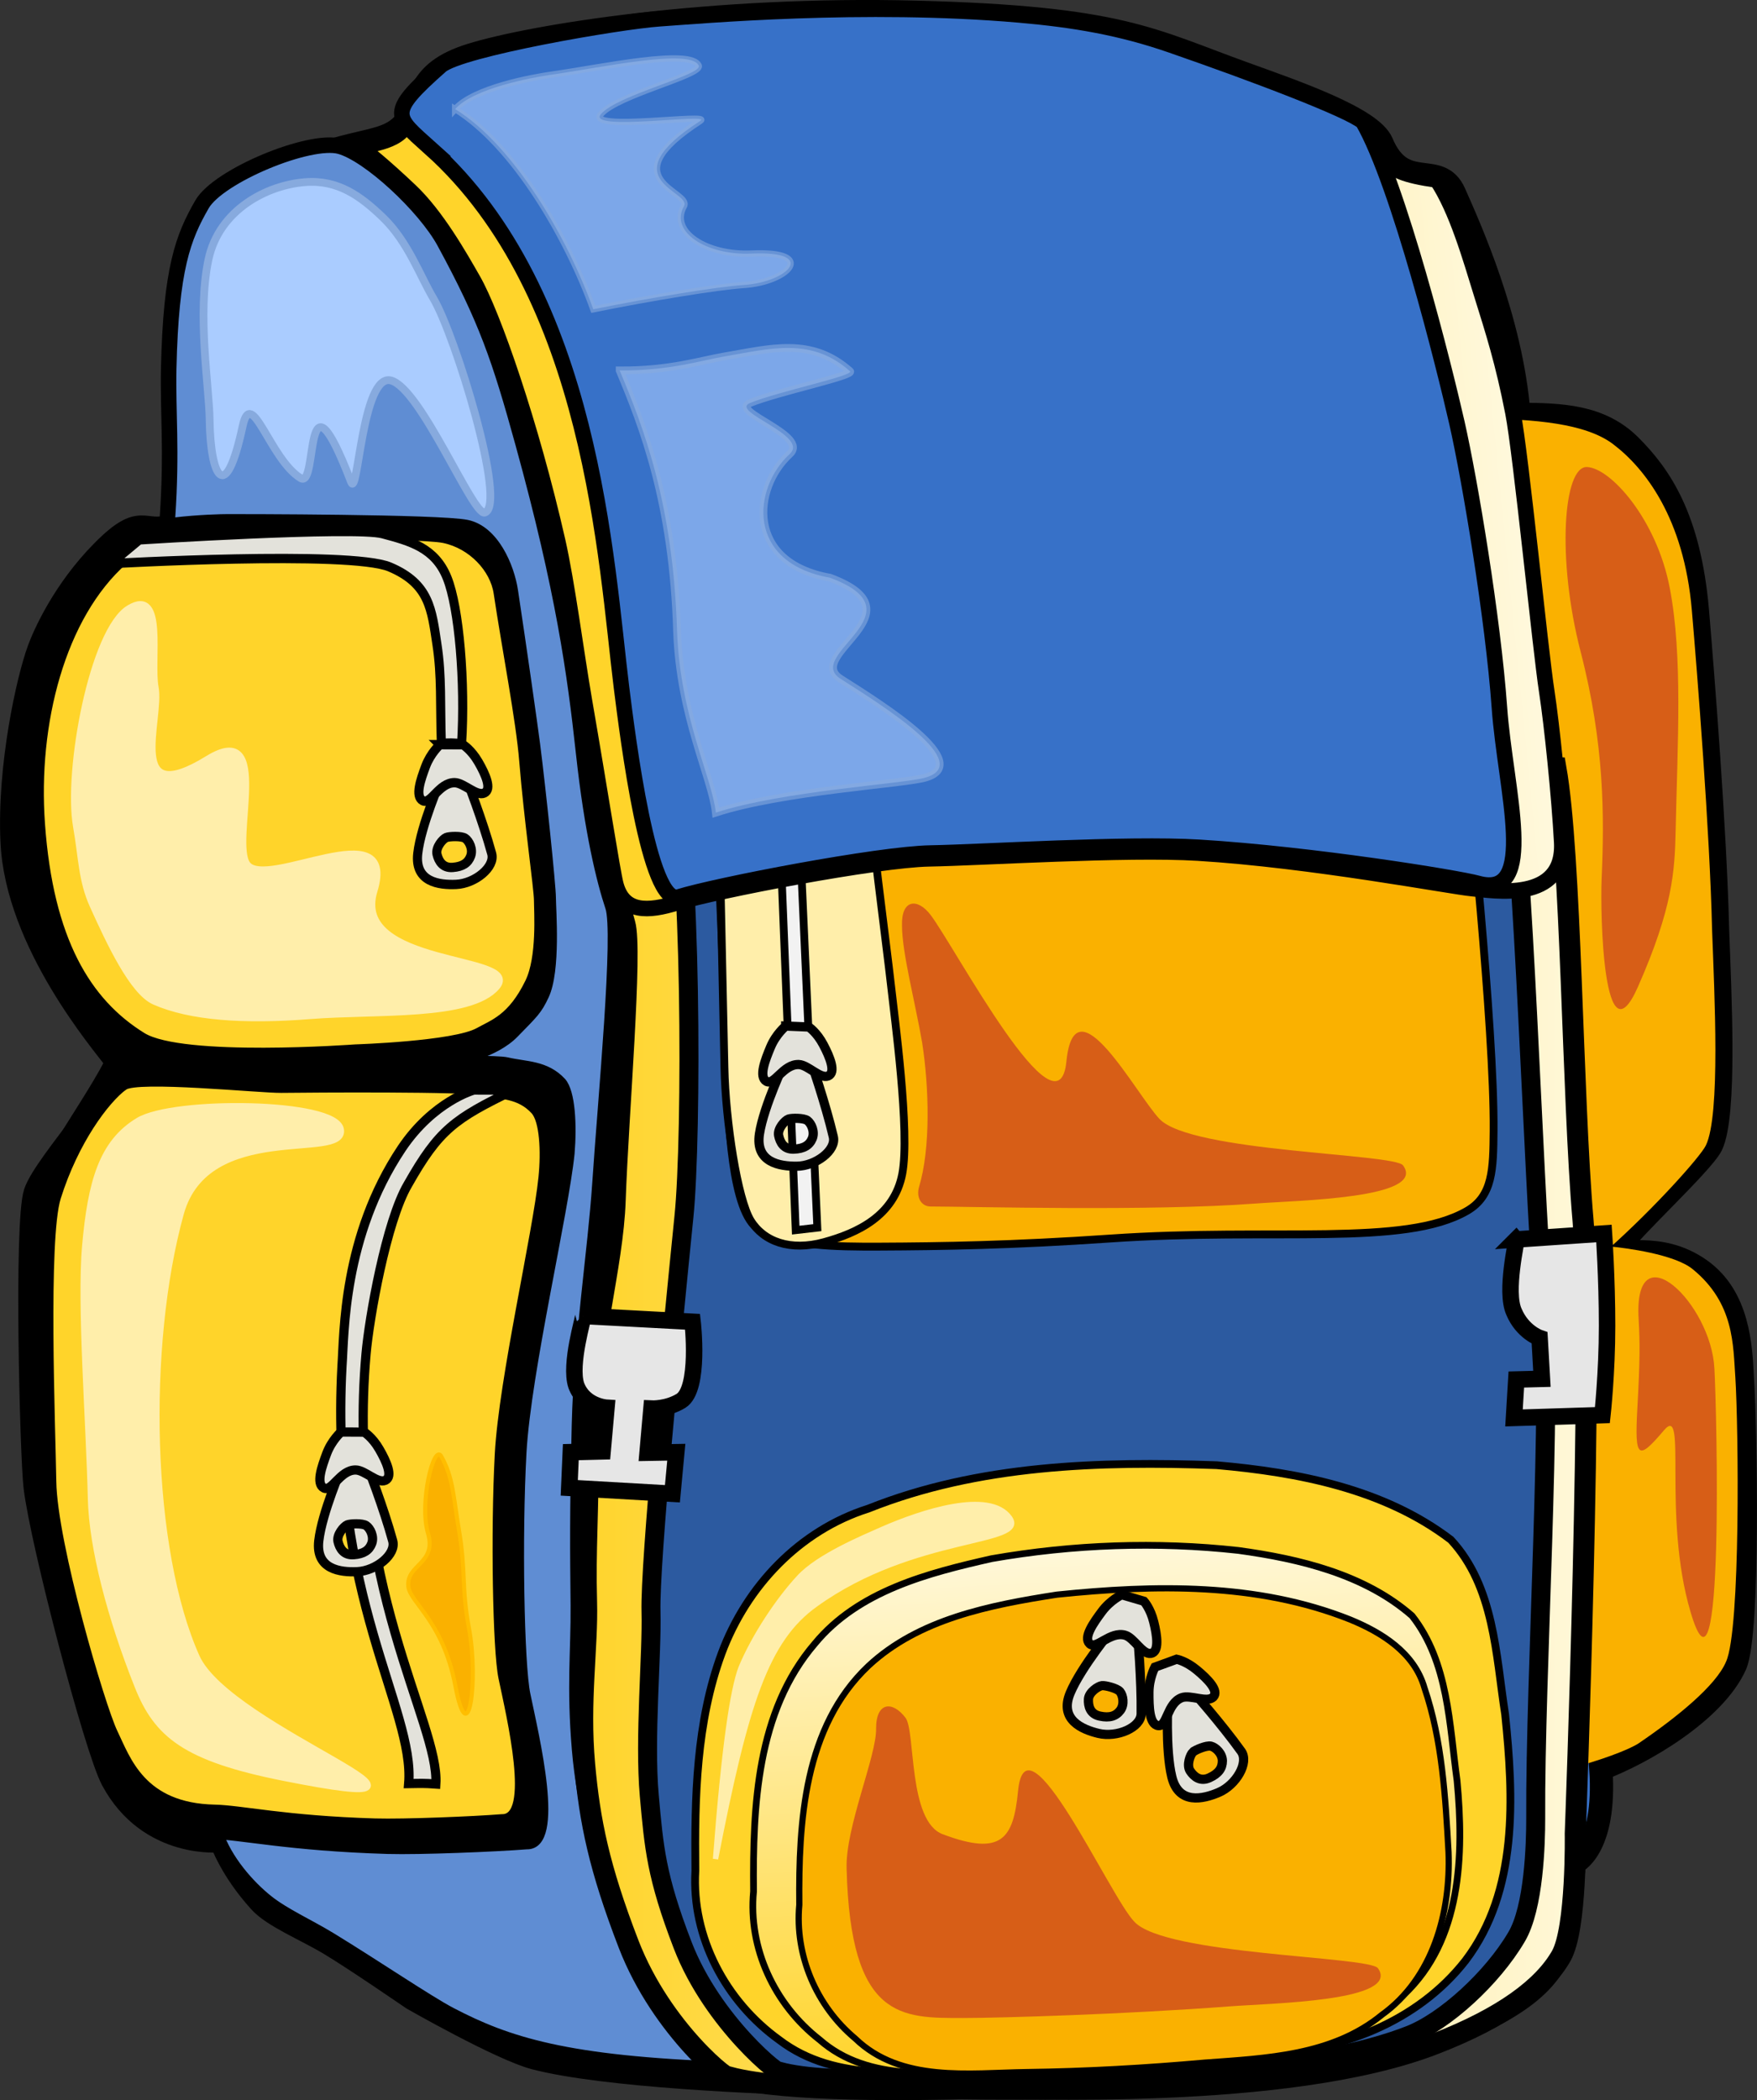 <svg xmlns="http://www.w3.org/2000/svg" xmlns:xlink="http://www.w3.org/1999/xlink" viewBox="0 0 226.52 270.66" version="1.0"><rect x="0" y="0" width="226.52" height="270.66" fill="#333333" stroke="none"/><defs><linearGradient id="d" y2="39.93" xlink:href="#a" gradientUnits="userSpaceOnUse" x2="1186.8" gradientTransform="translate(53.155 58.059)" y1="107.07" x1="1190.6"/><linearGradient id="c" y2="-53.831" xlink:href="#a" gradientUnits="userSpaceOnUse" x2="828.44" gradientTransform="translate(157.01 -38.943)" y1="-42.257" x1="713.67"/><linearGradient id="a"><stop offset="0" stop-color="#ffd42a"/><stop offset="1" stop-color="#fff8db"/></linearGradient><linearGradient id="b" y2="90.874" xlink:href="#a" gradientUnits="userSpaceOnUse" x2="983.14" gradientTransform="translate(95.955 2.419)" y1="90.874" x1="851.02"/></defs><g fill-rule="evenodd"><path d="M22.09 67.759c2.11-3.594-4.16-36.255 8.72-43.28 13.79-7.52 18.31-5.138 21.32-8.62 2.5-2.885 1.36-6.5 8.5-8.74 8.02-2.511 31.23-6.231 57.6-5.536 26.24.688 30.04 3.518 42.23 7.916 6.57 2.37 16.36 5.742 17.69 8.911 2.77 6.569 7.41 2.039 9.36 6.492 1.91 4.333 7.36 16.264 8.31 28.504 5.53.011 10.53.219 14.36 4.051s7.61 9.292 8.65 21.195c.7 8.253 2.3 28.47 2.6 41.185.3 8.27 1.1 23.848-.8 27.778-1.2 2.369-10.81 11.172-11.72 12.962-.27 1.79 4.86-.788 10.32 3.088 4.9 3.503 5.2 9.826 5.4 13.969.4 6.292.9 32.794-.9 36.924-2.7 6.05-12.01 11.43-17.34 13.42.71 10.46-3.44 12.12-3.44 12.12s-.77 10.61-3.3 14.07c-2.88 3.92-9.52 7.51-20.33 10.42-23.6 6.36-65.46 4.19-71.85 4.05-9.35-.21-29.61-1.08-38.52-3.41-4.37-1.14-15.77-7.66-15.77-7.66s-7.43-5.11-10.63-7.02c-3.19-1.92-7.26-3.53-9.03-5.47-3.76-4.12-5.02-7.85-5.02-7.85s-9.25 1.05-14.02-7.86c-2.16-4.07-9.12-30.708-9.95-37.75-.46-3.857-1.26-34.084.02-37.915 1.28-3.832 11.92-15.031 10.54-16.855-1.96-2.575-12.93-15.4-13.53-28.354-.46-9.756 2.06-21.009 3.46-24.797.67-1.825 3.17-7.556 8.25-12.675 5.07-5.12 5.15-2.032 8.82-3.263z" stroke="#000" stroke-width="3" fill="#3771c8"/><path d="M168 53.257c13.89 1.818 32.88-1.382 39.97 3.986 4.06 3.074 9.14 9.509 10.15 21.412.71 8.253 2.31 28.47 2.61 41.185.3 8.27 1.1 23.848-.8 27.778-.7 1.445-6.61 8.045-12.48 13.273-4.02.218-10.35-.308-40.15-3.346 3.8-25.558.95-90.903.7-104.29z" fill="#fab100"/><path d="M216.03 107.062c.24-11.29.94-22.46-.76-31.295-1.69-8.835-7.62-15.455-10.67-15.576s-3.92 11.81-.82 23.794 3.06 21.32 2.71 29.254c-.2 4.662.23 24.058 4.69 13.92 4.47-10.138 4.74-14.88 4.85-20.097z" fill="#d75e17"/><g><path d="M185.09 158.71c11.06.973 16.2 1.3 22.79 1.966 1.67.169 7.97.95 10.35 2.894 5.4 4.403 5.2 9.826 5.5 13.969.4 6.292.7 32.479-1.2 36.619-1.3 3.08-6.29 7.13-11.24 10.5-2.42 1.64-15.24 5.86-25.41 5.49-1.81-10.08-1.43-68.714-.79-71.438z" fill="#fab100"/><path d="M211.09 181.585c-.36 6.506.12 6.65 3.44 2.745 3.05-3.6-.26 10.963 3.42 23.408 4.38 14.85 3.38-26.007 3.08-31.335-.4-8.446-10.46-18.008-9.77-6.406.18 3.175.18 5.247-.17 11.588z" fill="#d75e17"/></g></g><g fill-rule="evenodd"><path d="M93.8 266.718c-20.91-.72-28.48-3.23-35.77-7.03-2.95-1.54-9.79-6.18-15.56-9.7-2.85-1.73-5.92-3.09-8.09-4.81-2.48-1.96-5.45-5.35-6.59-8.84-1.28-3.97-8.42-136.38-6.19-169.74.58-8.694.03-13.405.15-19.117.29-12.889 1.86-16.924 4.3-21.157 2.11-3.658 13.86-8.535 17.77-7.465 3.77 1.029 10.96 7.722 13.47 12.334 5.42 9.976 7.12 14.961 10.16 26.001 5.21 18.902 6.68 29.603 7.8 39.888 1.11 10.192 2.66 16.413 3.77 19.749 1.12 3.336-.94 24.766-1.67 35.714-.58 8.727-2.37 19.871-2.64 31.084-.28 11.476-.22 16.249-.15 23.259.05 5.87-.53 10.44.17 18.64.63 7.38 2.69 14.68 4.56 19.73 4.27 11.57 15.07 22.57 14.51 21.46z" stroke="#000" stroke-width="2" fill="#5f8dd3"/><path d="M39.36 23.474c4.21-.323 7.13 1.777 10.07 4.62 3.18 3.091 4.75 7.527 6.44 10.361 2.83 4.761 9.55 26.702 6.63 27.61-1.51.47-8.24-16.029-12.1-17.032-3.72-.968-4.26 15.353-5.13 13.1-6.3-16.336-4.19.907-6.5-.505-3.97-2.428-6.35-12.02-7.49-6.692-2.23 10.404-4.15 6.39-4.25-.771-.05-4.206-1.65-13.714-.15-20.734 1.38-6.422 7.55-9.58 12.48-9.957z" stroke="#87aade" fill="#acf"/></g><g fill-rule="evenodd"><path d="M234.67-109.97c-8.21 6.89-13.58 20.53-13.19 34.115.43 14.85 10.85 28.752 16.44 30.867 3.77 1.426 41.5.327 41.5.327s4.93-.93 7.45-3.454c2.53-2.525 3-2.889 3.91-4.78 1.54-3.154.9-10.88.9-12.322 0-1.443-1.29-13.561-2.04-19.237-.33-2.503-1.77-12.324-2.85-19.266-.48-3.04-2.47-7.63-6.07-8.35-3.61-.72-29.37-.72-30.81-.72s-12.14.22-15.24 2.82z" stroke="#000" transform="matrix(1 0 0 1.028 -220.51 182.718)"/><path d="M236.49-107.45c-8.07 6.94-11.62 20.405-10.68 33.016 1.07 14.551 5.93 22.35 13.07 26.64 5.15 3.094 27.43 1.488 27.43 1.488s12.77-.394 15.9-2.103c1.87-1.022 4.24-1.678 6.49-6.174 1.57-3.135 1.15-8.832 1.15-10.274 0-1.443-1.29-10.15-1.9-17.489-.41-5.052-2.26-14.29-3.3-21.064-.47-3.04-3.31-6.02-6.92-6.75-3.6-.72-28.16-.42-29.6-.42s-8.57.49-11.64 3.13z" stroke="#000" fill="#ffd42a" transform="matrix(1 0 0 1.028 -220.51 182.718)"/><path d="M237.19-101.4c-4.65 2.72-8.02 20.315-6.76 27.278.71 3.935.67 6.716 2.12 9.846 2.21 4.753 5.14 10.82 7.91 12.009 4.6 1.971 11.51 2.443 20.05 1.786 8.55-.657 20.62.244 23.99-3.617s-18.87-2.284-15.82-11.992c3.12-9.934-13.86.13-16.36-3.254-2.18-2.953 3.34-18.16-4.98-13.172-10.87 6.512-6.11-5.104-6.88-9.027-.66-3.444 1.26-12.517-3.27-9.857z" stroke="#fea" fill="#fea" transform="matrix(1 0 0 1.028 -220.51 182.718)"/><path d="M238.46-110.06s27.8-1.71 31.38-.77c3.58.93 6.75 1.76 8.31 5.52 1.56 3.75 2.36 13.193 1.87 20.802-1.65-.111-1.05-.078-2.61-.054-.17-4.905.07-8.351-.57-12.409-.68-4.339-.94-7.579-6.08-9.689s-35.97-.42-35.97-.42l3.67-2.98zM280.61-80.192l-3.22.107s-2.61 5.817-3.02 9.335c-.43 3.602 2.76 3.982 4.95 3.886 2.44-.107 5.06-2.176 4.58-3.865-1.14-4.073-3.29-9.463-3.29-9.463zm-2.56 7.45c.37-.147 1.95-.221 2.43.094.53.357 1.04 1.372.71 2.232-.32.861-1.04 1.33-2.32 1.424-1.28.093-1.81-.791-2.02-1.648-.2-.857.73-1.919 1.2-2.102z" stroke="#000" stroke-width="1.172" fill="#e3e2db" transform="matrix(1 0 0 1.028 -220.51 182.718)"/><path d="M277.23-84.381s-1.2 1.035-1.84 2.697c-.64 1.661-1.41 3.791-.37 4.324 1.03.532 2.07-2.26 4.09-2.26 1.19 0 2.83 1.754 3.84 1.294s.15-2.346-.77-3.887-1.96-2.153-1.96-2.153l-2.99-.015z" stroke="#000" stroke-width="1.172" fill="#e3e2db" transform="matrix(1 0 0 1.028 -220.51 182.718)"/></g><path d="M14.79 134.984c-1.6 4.616-10.2 15.739-10.8 19.759-.8 5.938-.5 22.421-.4 29.961.2 8.763 7.8 37.649 9.5 41.241 1.9 3.783 4 10.357 14.2 10.575 3.8.081 9.9 1.544 22.7 1.928 4.1.121 14-.283 17.9-.596 4.6.136 1.1-14.138 0-19.491-.8-3.822-1.1-20.301-.5-31.2.6-10.448 5.4-30.723 6.2-38.506.3-3.649.1-7.906-1.1-9.269-2.1-2.27-4.7-2.061-7.1-2.63-2.4-.57-25.1.192-29.4.244-3 .038-14.2-.035-21.2-2.016z" fill-rule="evenodd" stroke="#000" stroke-width=".977"/><g fill-rule="evenodd"><path d="M15.99 140.064c-2.36 1.755-6.3 6.999-8.59 14.272-1.66 5.289-.7 29.624-.59 36.599.13 8.105 6.3 28.983 7.9 32.313 1.69 3.5 3.6 9.58 12.97 9.78 3.44.07 9.03 1.43 20.67 1.78 3.74.11 12.76-.26 16.35-.55 4.23.13 1.04-13.08.01-18.03-.74-3.53-1.01-18.778-.47-28.859.53-9.665 4.9-28.42 5.63-35.619.34-3.375.15-7.313-1-8.573-1.93-2.101-4.27-1.906-6.45-2.433-2.18-.528-22.3-.39-26.15-.342-2.74.035-18.59-1.59-20.28-.338z" stroke="#000" stroke-width=".897" fill="#ffd42a"/><path d="M56.88 187.681c1.54 2.669 1.59 5.366 2.25 9.262 1 5.845.3 7.385 1.35 13.015 1.22 6.6-.08 16.22-1.78 7.28-1.59-8.34-5.88-10.72-6.06-12.81-.25-2.84 3.71-2.89 2.53-6.858-1.14-3.849.75-11.562 1.71-9.889z" stroke="#ffbe00" stroke-width=".522" fill="#fab100"/><path d="M17.89 144.524c-4.65 2.799-6.07 7.849-6.8 16.05-.67 7.52.5 22.584.74 32.583.15 6.31 2.53 15.381 6.02 24.121 2.47 6.21 6.06 9.21 18.72 11.73 27.98 5.56-7.05-5.89-11.32-15.41-6.22-13.857-6.77-40.162-2.06-57.207 3.4-12.298 21.4-6.801 20.64-10.832-.67-3.541-21.41-3.761-25.94-1.035z" stroke="#fea" stroke-width="1.014" fill="#fea"/></g><path d="M66.19 140.5c-7.6 3.677-9.6 5.088-13.6 12.151-2.8 4.745-5 17.268-5.4 21.849-2.6 29.44 9.5 47.604 9 55.424-1.6-.114-1.9-.081-3.5-.056.8-9.592-10.2-24.084-8.6-53.793.3-4.223.1-16.696 7.7-28.071 4.1-6.1 9.3-7.52 9.3-7.52l5.1.016z" fill-rule="evenodd" stroke="#000" stroke-width="1.188" fill="#e3e2db"/><g fill-rule="evenodd" stroke="#000" stroke-width="1.188" fill="#e3e2db"><path d="M47.34 188.862l-3.22.11s-2.6 5.976-3.02 9.596c-.43 3.7 2.77 4.09 4.95 3.99 2.45-.11 5.06-2.24 4.58-3.97-1.14-4.19-3.29-9.726-3.29-9.726zm-2.56 7.656c.37-.15 1.95-.23 2.43.1.53.36 1.04 1.41.72 2.29-.33.89-1.05 1.37-2.33 1.46-1.28.1-1.81-.81-2.02-1.69-.2-.88.74-1.97 1.2-2.16z"/><path d="M43.97 184.557s-1.21 1.064-1.85 2.771c-.64 1.708-1.41 3.9-.37 4.44 1.03.55 2.08-2.319 4.09-2.319 1.2 0 2.83 1.799 3.84 1.329s.15-2.409-.77-3.993c-.91-1.584-1.96-2.213-1.96-2.213l-2.98-.015z"/></g><g fill-rule="evenodd" stroke="#000"><path d="M967.26 177.02c7.34 1.93 23.9 1.66 31.55 1.45 5.19-.15 40.29 1.69 59.39-5.74 8.8-3.4 14-7.3 16.3-11.35 2-3.57 1.8-15.75 1.8-15.75s2.4-63.37 1-79.051c-1.4-16.131-1.5-46.975-3.5-58.313-62.1-1.382-86.9 2.679-122.94-.242 1.11 10.144 1.93 17.065 2.91 20.352.98 3.286-.87 24.625-1.25 35.607-.3 8.754-3.45 18.451-3.45 29.678 0 11.49-.43 15.1-.24 22.11.16 5.87-.98 12.76-.25 20.92.66 7.36 1.87 13.31 5.67 23.17 4.31 11.17 13.49 18.25 13.01 17.16z" stroke-width="2.715" fill="url(#b)" transform="translate(-873.21 90.688)"/><path d="M100.55 266.968c6.61 1.74 20.72.69 27.64.5 4.7-.13 36.3 1.52 53.5-5.17 4.6-1.78 10.7-7.36 13.8-12.62 2.3-3.8 2.5-12.18 2.5-15.24-.1-18.92 2.2-53.675.9-67.806-1.2-14.538-2.5-58.058-4.4-68.275-55.9-1.246-75.04 1.607-107.92.588 2.62 9.948 2.66 47.526 1.61 57.822-1.57 15.52-4.42 44.651-4.25 50.971.15 5.29-.88 16.33-.22 23.69.6 6.63.88 10.38 4.3 19.26 3.88 10.07 12.97 17.26 12.54 16.28z" stroke-width="2.446" fill="#2c5aa0"/></g><path d="M75.19 169.597l14.1.753s1 8.66-1.5 10.194c-1.8 1.1-3.8.999-3.8.999l-.5 5.682 3.7-.064-.5 5.354-13.3-.762.2-4.602 4.1-.099.5-5.627s-2.9-.173-3.9-2.887c-.9-2.714 1-8.823.9-8.941zM195.49 159.74l11.3-.77s.4 5.801.4 11.89-.6 11.519-.6 11.519l-11.4.362.3-4.95 3.3-.086-.3-5.265s-2.2-.749-3.3-3.37c-1.2-2.622.4-9.223.3-9.33z" fill-rule="evenodd" stroke="#000" stroke-width="2.124" fill="#e6e6e6"/><g fill-rule="evenodd" stroke="#000"><path d="M538.83 39.164s.08 28.996 0 33.338c-.14 6.988-.11 19.001 3.3 21.087 3.86 2.365 9.46 2.767 15.4 3.069 7.82.398 16.99.767 29.51.602 20.94-.277 37.59 3.19 45.82-.994 3.38-1.718 3.56-5.131 3.8-9.958.65-13.125-1.52-45.888-1.58-47.778-2.26.357-26.22-5.026-51.68-5.053-22.9-.024-44.72 5.834-44.57 5.687z" fill="#fab100" transform="matrix(1.005 -.056 .041 1.012 -450.82 94.068)"/><path d="M539.19 39.104s-.56 29.323-.65 33.665c-.14 6.988 1.01 16.854 2.56 19.646 1.55 2.791 4.93 4.21 9.27 3.279 4.35-.93 9.13-2.849 10.38-8.122 1.24-5.272-.19-20.021-.47-24.091-.34-4.868-1.82-20.574-2.07-27.834-4.29.678-19.33 3.768-19.02 3.457z" fill="#fea" transform="matrix(1.005 -.056 .041 1.012 -450.82 94.068)"/><path d="M546.86 37.48l2.49-.411.25 56.733-2.78.164.04-56.486z" fill="#f2f2f2" transform="matrix(1.005 -.056 .041 1.012 -450.82 94.068)"/></g><path d="M137.49 136.753c1.1-10.638 8.9 4.163 12 7.462 4.1 4.297 30.3 4.425 31.4 5.983 3.1 4.265-13.6 4.502-19.1 4.918-13.3 1.016-37 .379-41.8.377-1.2 0-1.9-1.149-1.5-2.531 1.5-4.969 1.3-12.769.4-18.571-.9-5.235-2.6-11.606-2.6-15.116-.1-3.371 2-3.593 3.7-1.339 3.1 4.085 16.5 29.46 17.5 18.817z" fill-rule="evenodd" fill="#d75e17"/><g fill-rule="evenodd" stroke="#000" stroke-width="1.188" fill="#e3e2db"><path d="M104.506 136.665l-3.222-.009s-2.82 5.876-3.373 9.478c-.566 3.682 2.617 4.19 4.8 4.17 2.452-.019 5.139-2.051 4.723-3.798-.985-4.229-2.928-9.84-2.928-9.84zm-2.842 7.557c.376-.137 1.957-.158 2.425.19.516.379.987 1.447.635 2.314-.363.878-1.1 1.33-2.383 1.373-1.282.053-1.778-.876-1.956-1.763-.167-.887.813-1.942 1.28-2.114z"/><path d="M101.297 132.239s-1.249 1.018-1.951 2.7c-.703 1.684-1.553 3.846-.534 4.424 1.009.587 2.164-2.24 4.173-2.166 1.199.044 2.761 1.902 3.788 1.47s.239-2.402-.622-4.02c-.85-1.616-1.877-2.283-1.877-2.283l-2.977-.125z"/></g><g fill-rule="evenodd" stroke="#000" stroke-width="2"><path d="M843.34-129.41c-1.62 2.04-6.54 2.06-5.56 2.31.47.12 3.25 2.44 6.5 5.52 3.42 3.23 6.39 8.49 8.13 11.53 2.56 4.48 7.46 18.543 10.89 33.634 1.23 5.436 2.37 14.328 3.45 20.601 2.02 11.668 3.63 22.081 4.05 23.643.99 3.703 4.12 3.554 7.92 2.37 4.88-1.523 25.76-5.542 32.47-5.66 6.69-.117 25.38-1.303 34.66-.739 14.62.892 32.65 4.334 35.34 4.579 2.68.244 11.97 1.904 11.55-5.999-.31-5.792-1.25-15.017-1.93-19.452-.83-5.345-3.33-30.654-4.36-35.903-1.28-6.56-2.54-10.444-4.03-15.224-1.52-4.91-3.22-10.88-5.77-14.74-8.69-1.24-5.08-2.78-9.68-6.75-1.73-1.52-13.79-6.11-24.69-9.89-6.48-2.25-12.49-3.27-19.61-3.89-20.05-1.75-40.99.11-46.39.48-5.17.36-25.76 3.88-28.2 6.07-2.42 2.17-3.68 6.17-4.74 7.51z" fill="url(#c)" transform="translate(-791.4 146.147)"/><path d="M55.53 19.147c20.89 18.76 22.58 53.247 24.59 69.407.83 6.634 3.55 28.229 7.35 27.046 4.88-1.524 25.76-5.542 32.47-5.661 6.69-.117 25.37-1.302 34.65-.739 14.62.893 33.35 3.925 35.95 4.645 7.81 2.165 3.52-12.081 2.77-22.665-.82-11.429-3.77-29.168-5.48-36.703-1.61-7.097-7.52-30.78-12.12-38.76-1.72-1.52-13.78-6.11-24.69-9.89-6.48-2.25-12.48-3.28-19.6-3.9-20.05-1.74-40.99.12-46.39.49-5.17.35-25.74 3.89-28.21 6.07-7 6.18-5.95 6.47-1.29 10.66z" fill="#3771c8"/></g><path d="M126.45 266.908c-8.7.02-18.6 1.65-26-4.01-6.9-4.97-11.3-13.23-10.8-21.79-.1-9.41.1-19.13 3.4-28.06 3.2-8.58 10-15.801 18.9-18.618 14.2-5.666 29.8-6.132 44.9-5.597 10.5.92 21.6 3.049 30.2 9.614 5.6 6.031 5.8 14.811 7 22.511 1.1 10.64 1.7 22.73-5.1 31.7-6.2 7.95-16.3 11.82-26.1 11.99-12.1 1.28-24.2 2.08-36.4 2.26z" fill-rule="evenodd" stroke="#000" fill="#ffd42a"/><path d="M1224.8 166.33c-7.9.06-17 1.5-23.4-4.13-5.8-4.52-9.2-11.78-8.5-19.1-.1-10.98.4-23.19 7.9-31.93 5.6-6.8 14.6-9.11 22.8-10.96 10.5-1.836 21.3-2.224 31.8-1.06 7.9 1.08 16.3 3.09 22.4 8.43 4.7 5.98 4.8 14.02 5.8 21.23.9 9.53.6 20.62-6.9 27.63-5.6 5.62-13.7 7.86-21.5 8.05-10.1 1.03-20.2 1.7-30.4 1.84z" fill-rule="evenodd" stroke="#000" stroke-width=".867" fill="url(#d)" transform="translate(-1095.75 100.668)"/><path d="M132.35 267.048c-7.4.11-16.2 1.37-22.1-4.33-5-4.18-7.8-10.72-7.2-17.22-.1-10.69.6-22.94 8.9-30.79 6.5-6.07 15.7-7.85 24.3-9.19 12.6-1.3 25.8-1.58 37.8 3.2 4.1 1.68 8.3 4.28 9.6 8.82 2.3 6.78 2.7 14.07 3.1 21.17.3 7.77-2 16.23-8.6 20.97-6.4 5.24-14.9 5.57-22.8 6.15-7.6.68-15.3 1.12-23 1.22z" fill-rule="evenodd" stroke="#000" stroke-width=".796" fill="#fab100"/><path d="M130.15 195.601c-2.6-3.595-11.3-.73-16.4 1.502-2.5 1.112-8.2 3.477-10.7 6.185-2.7 2.9-5.8 7.56-7.5 11.63-1.1 2.84-2.2 10.37-3.3 24.66 3.9-20.04 6.5-28.27 12.9-32.82 12.7-9.147 27.5-7.701 25-11.157z" fill-rule="evenodd" stroke="#fea" stroke-width=".685" fill="#fea"/><path d="M131.25 230.848c1-10.63 11.8 13.53 15 16.83 4 4.3 30.2 4.43 31.4 5.98 3 4.27-13.7 4.51-19.1 4.92-13.4 1.02-29.6 1.5-34.4 1.5-7.9 0-14.5.26-15-19.21-.2-5.3 3.9-14.62 3.8-18.13 0-3.37 2.1-3.59 3.8-1.34 1.3 1.74.3 13.34 4.8 15 7.6 2.86 9.1.56 9.7-5.55z" fill-rule="evenodd" fill="#d75e17"/><g fill-rule="evenodd" stroke="#000" stroke-width="1.188" fill="#e3e2db"><path d="M146.66 210.598l-3.123-.787s-4.155 5.02-5.563 8.382c-1.439 3.436 1.528 4.698 3.65 5.206 2.385.574 5.483-.75 5.501-2.544.067-4.342-.464-10.257-.464-10.257zm-4.581 6.646c.397-.042 1.937.32 2.307.77.409.492.608 1.643.056 2.4-.563.763-1.388 1.025-2.643.756-1.258-.259-1.515-1.28-1.472-2.184.052-.9 1.257-1.687 1.752-1.742z"/><path d="M144.617 205.527s-1.458.687-2.546 2.15c-1.089 1.463-2.436 3.356-1.587 4.163.837.814 2.642-1.652 4.573-1.094 1.153.332 2.22 2.513 3.321 2.341s.812-2.273.367-4.05c-.435-1.774-1.27-2.67-1.27-2.67l-2.858-.84z"/></g><g fill-rule="evenodd" stroke="#000" stroke-width="1.188" fill="#e3e2db"><path d="M153.553 217.726l-2.981 1.222s-.362 6.507.502 10.048c.882 3.619 4.018 2.872 6.028 2.021 2.259-.954 3.966-3.858 2.915-5.314-2.525-3.532-6.464-7.977-6.464-7.977zm.26 8.069c.294-.27 1.748-.893 2.313-.75.622.153 1.465.96 1.47 1.897 0 .949-.508 1.649-1.677 2.178-1.166.539-1.979-.13-2.481-.883-.494-.755.01-2.104.374-2.442z" stroke-width="1.188"/><path d="M148.897 214.86s-.765 1.419-.772 3.242c-.006 1.823.033 4.146 1.196 4.291 1.157.158 1.145-2.897 3.03-3.595 1.125-.417 3.278.704 4.062-.088s-.696-2.311-2.11-3.477c-1.403-1.169-2.606-1.394-2.606-1.394l-2.8 1.021z" stroke-width="1.188"/></g><path d="M58.68 14.06c2.41-2.71 9.91-4.08 12.51-4.45 6.3-.89 18-3.45 18.9-1.13.4 1.21-10.4 3.72-12.6 6.21-2.1 2.32 14.5-.17 12.8.89-11.8 7.6-1.1 9.05-2.1 10.98-1.9 3.32 2.9 6.38 8.7 6.12 8.6-.38 4.8 3.67-1 4.05-3.4.22-12 1.64-19.4 3.13-3.3-9.18-10.2-21.1-17.81-25.8z" opacity=".6" fill-rule="evenodd" stroke="#87aade" stroke-width=".812" fill="#acf"/><path d="M79.89 47.74c6.5.04 10.4-1.28 13.6-1.82 5.8-.98 11.1-2.53 16.1 1.93.6.55-9.3 2.62-12.9 4.09-2.7 1.13 7.8 4.18 5.1 6.59-4.8 4.44-5.6 14 5.2 15.92 12.1 4.47-3.5 9.97 1.4 13.05 5.3 3.37 17.5 10.96 10.8 12.75-3 .8-18.3 1.69-26.9 4.48-.5-4.56-4.6-12.33-5-23.36-.5-16.6-4.4-26.45-7.4-33.63z" opacity=".6" fill-rule="evenodd" stroke="#87aade" fill="#acf"/></svg>